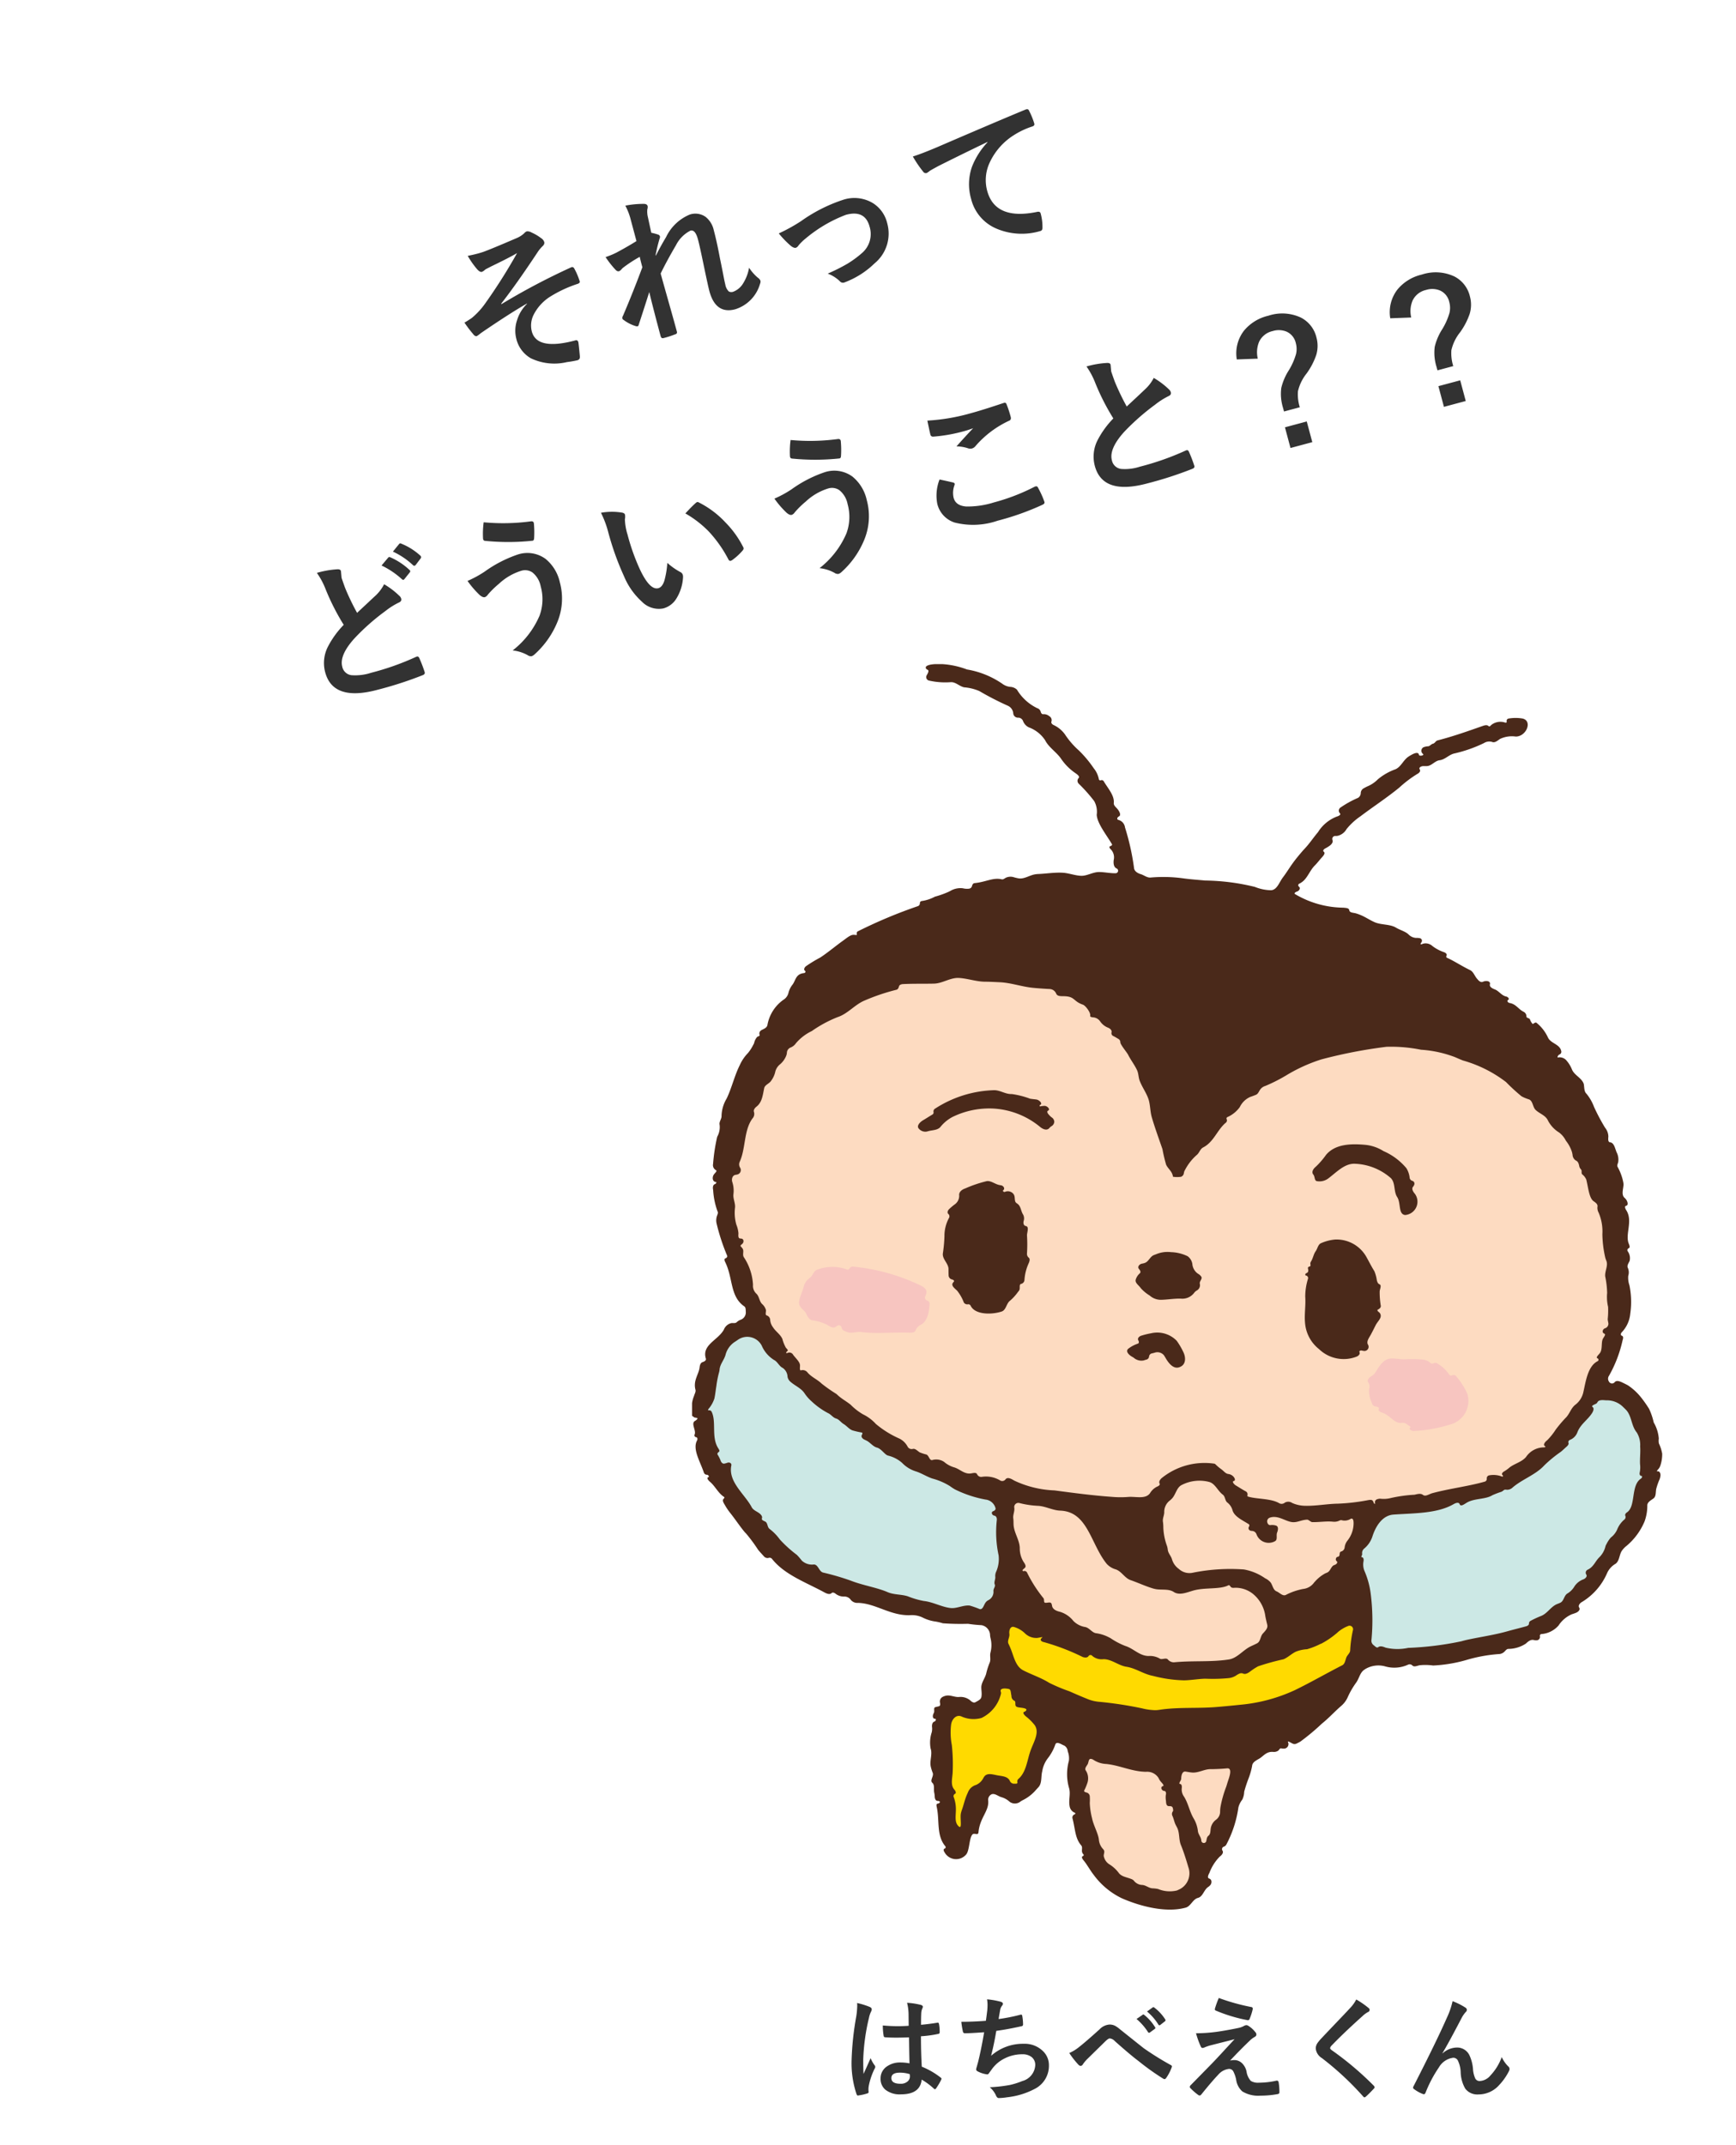<svg xmlns="http://www.w3.org/2000/svg" width="153" height="189.031"><path fill="none" d="M0 6.031h153v183H0z"/><path d="M41.223 22.549q.458-.088.879-.2.244-.066.471-.141.673-.238 2.976-1.23a2.24 2.24 0 00.657-.424.466.466 0 01.233-.165.74.74 0 01.418.107 4.141 4.141 0 01.842.499.644.644 0 01.266.332q.052.194-.16.383a3.115 3.115 0 00-.446.551q-1.858 2.803-3.192 4.507l.036.033a59.344 59.344 0 016.12-3.233.411.411 0 01.058-.023q.158-.043.256.165a5.932 5.932 0 01.448 1.063l.007.026q.037.139-.176.217a10.993 10.993 0 00-2.395 1.109 4.052 4.052 0 00-1.505 1.646 2.111 2.111 0 00-.144 1.446q.454 1.69 3.835.784a.187.187 0 01.26.15l.01.04q.029.162.126 1.184.04.308-.218.377a9.091 9.091 0 01-.913.16 4.8 4.8 0 01-3.194-.34 2.7 2.7 0 01-1.277-1.729 2.861 2.861 0 01.068-1.618 3.366 3.366 0 01.88-1.447l-.008-.026q-1.534.878-4.07 2.613a2.617 2.617 0 01-.345.255q-.172.046-.343-.198a10.001 10.001 0 01-.747-.988q.277-.16.642-.406a6.725 6.725 0 001.087-1.148 48.194 48.194 0 002.907-4.574q-.716.42-2.275 1.17l-.484.25q-.036.024-.112.087a.724.724 0 01-.23.146q-.165.044-.403-.21a7.439 7.439 0 01-.845-1.2zm13.891-4.425a8.277 8.277 0 011.608-.155q.303-.004.357.194a.608.608 0 01-.028.284 2.048 2.048 0 00.053.7q.112.522.296 1.366a5.1 5.1 0 01.594.159.248.248 0 01.171.161.3.3 0 01-.025.17 14.549 14.549 0 00-.357 1.468l.018.066q.396-.793.905-1.645a4.016 4.016 0 012.09-1.984 1.562 1.562 0 011.393.208 2.044 2.044 0 01.715 1.16q.278 1.037.547 2.487.112.522.31 1.544.104.546.162.763a1.094 1.094 0 00.317.624.5.5 0 00.393.014 1.75 1.75 0 00.878-.759 3.833 3.833 0 00.508-1.354 4.013 4.013 0 00.775.883.57.57 0 01.228.27.465.465 0 01-.035.258 3.29 3.29 0 01-2.184 2.25q-1.73.463-2.284-1.604-.112-.416-.504-2.3-.348-1.684-.5-2.248-.238-.892-.66-.778a2.89 2.89 0 00-1.277 1.283q-.807 1.374-1.352 2.498.13.483.79 2.817.419 1.48.637 2.293a.175.175 0 01-.142.245 7.92 7.92 0 01-1.035.335q-.194.052-.255-.18-.71-2.647-.998-3.88-.381 1.21-.918 2.85-.037.152-.11.172a.4.4 0 01-.182-.022 3.392 3.392 0 01-1.042-.534.228.228 0 01-.118-.124.35.35 0 01.058-.257q.89-2.086 1.702-4.265-.159-.594-.232-.92a11.92 11.92 0 00-1.482.97q-.034.03-.106.106a.594.594 0 01-.232.19q-.165.044-.329-.146a8.074 8.074 0 01-.86-1.1 7.118 7.118 0 00.95-.39q1.009-.54 1.772-1.02l-.494-1.844a5.562 5.562 0 00-.486-1.278zm13.524 2.448a14.916 14.916 0 001.967-1.087 13.833 13.833 0 013.728-1.884 3.166 3.166 0 012.583.291 2.866 2.866 0 011.275 1.775 3.394 3.394 0 01-1.119 3.55 7.575 7.575 0 01-2.557 1.64.888.888 0 01-.135.05.355.355 0 01-.365-.122 3.07 3.07 0 00-1.065-.67 16.377 16.377 0 001.734-.87 9.101 9.101 0 001.278-.937 2.2 2.2 0 00.676-2.338q-.4-1.49-2.076-1.04a12.264 12.264 0 00-3.548 2.08 4.317 4.317 0 00-.64.625.478.478 0 01-.234.205q-.152.04-.416-.15a8.443 8.443 0 01-1.086-1.118zm11.815-6.779q.713-.219 2.093-.801 5.247-2.263 7.814-3.326a.593.593 0 01.078-.028q.184-.05.245.096a6.615 6.615 0 01.472 1.155q.053.198-.205.267a7.008 7.008 0 00-1.57.74 5.676 5.676 0 00-2.206 2.545 3.625 3.625 0 00-.172 2.368q.701 2.615 4.36 1.874.298-.08.353.125a4.345 4.345 0 01.16 1.2q.022.298-.176.35a5.7 5.7 0 01-3.895-.216 3.83 3.83 0 01-2.22-2.625 4.655 4.655 0 01.076-2.809 6.707 6.707 0 011.375-2.169l-.008-.027q-2.27 1.09-4.3 2.109-.657.353-.794.447a1.45 1.45 0 01-.27.185.288.288 0 01-.312-.136 10.25 10.25 0 01-.898-1.324zM27.926 50.49a8.257 8.257 0 011.82-.317q.26-.006.302.152l.056.594q.034.126.308.888a21.254 21.254 0 001.06 2.207q.343-.326.848-.794.578-.544.798-.745a3.656 3.656 0 00.735-.983 6.872 6.872 0 011.331 1.009.524.524 0 01.173.258q.062.23-.198.343a6.344 6.344 0 00-1.193.752 19.402 19.402 0 00-2.751 2.436q-1.318 1.472-1.05 2.469a.943.943 0 00.801.748 4.509 4.509 0 001.748-.214 23.285 23.285 0 003.95-1.399.748.748 0 01.084-.03q.125-.033.204.13a12.145 12.145 0 01.47 1.22q.076.207-.183.297a32.904 32.904 0 01-3.973 1.285q-3.91 1.048-4.606-1.548a3.153 3.153 0 01.239-2.25 8.09 8.09 0 011.394-1.928 20.344 20.344 0 01-1.585-3.114 6.554 6.554 0 00-.782-1.466zm5.701-.65l.58-.687a.156.156 0 01.077-.056.219.219 0 01.135.028 5.9 5.9 0 011.67 1.106.174.174 0 01.065.086.165.165 0 01-.045.138l-.456.569a.187.187 0 01-.093.075q-.06.016-.142-.055a7.3 7.3 0 00-1.79-1.204zm1.002-1.224l.546-.67a.156.156 0 01.077-.056.193.193 0 01.128.03 5.56 5.56 0 011.661 1.047.238.238 0 01.07.102.173.173 0 01-.044.153l-.429.569a.2.2 0 01-.094.067.155.155 0 01-.149-.052 6.625 6.625 0 00-1.766-1.19zm8-2.584a18.46 18.46 0 004.182-.086q.193-.017.236.144a.225.225 0 01.008.055 8.461 8.461 0 01.02 1.268q-.007.209-.113.237l-.026.007a20.287 20.287 0 01-4.202.009.177.177 0 01-.152-.144.424.424 0 01-.012-.1 7.7 7.7 0 01.058-1.39zm-1.425 5.167a9.462 9.462 0 001.508-.819 11.074 11.074 0 012.916-1.506 2.71 2.71 0 012.46.388 3.686 3.686 0 011.254 2.063 5.429 5.429 0 01-.23 3.524 7.8 7.8 0 01-2.03 2.852.722.722 0 01-.214.128.492.492 0 01-.372-.092 3.5 3.5 0 00-1.313-.412 7.745 7.745 0 002.366-3.055 4.2 4.2 0 00.103-2.597 2.077 2.077 0 00-.733-1.226 1.145 1.145 0 00-.986-.14 5.07 5.07 0 00-1.964 1.148 8.018 8.018 0 00-.975.955.551.551 0 01-.26.22q-.184.049-.466-.195a8.391 8.391 0 01-1.064-1.236zm11.76-6.006a5.483 5.483 0 011.836-.018q.244.038.284.186a1.133 1.133 0 01-.011.407 5.156 5.156 0 00.237 1.359 18.625 18.625 0 001.07 3.018q.884 1.897 1.644 1.693.343-.092.526-.65a7.774 7.774 0 00.264-1.579 5.866 5.866 0 001.149.81.4.4 0 01.216.253.7.7 0 01.018.222 3.953 3.953 0 01-.63 1.93 1.941 1.941 0 01-1.102.797 2.08 2.08 0 01-1.894-.596 6.222 6.222 0 01-1.58-2.252 24.58 24.58 0 01-1.379-3.849 8.58 8.58 0 00-.647-1.731zm7.441.057q.553-.602.896-.906a.481.481 0 01.138-.094.228.228 0 01.166.04 8.285 8.285 0 012.352 1.776 8.519 8.519 0 011.538 2.143.306.306 0 01.034.076q.032.119-.1.26a5.2 5.2 0 01-.91.826.433.433 0 01-.114.052q-.133.036-.212-.127a11.201 11.201 0 00-1.726-2.453 9.43 9.43 0 00-2.062-1.592zm9.272-6.471a18.46 18.46 0 004.182-.086q.193-.017.236.144a.225.225 0 01.008.055 8.461 8.461 0 01.02 1.268q-.007.209-.113.237l-.026.007a20.287 20.287 0 01-4.202.009.177.177 0 01-.152-.144.424.424 0 01-.012-.1 7.7 7.7 0 01.058-1.389zm-1.425 5.167a9.462 9.462 0 001.508-.819 11.074 11.074 0 012.915-1.506 2.71 2.71 0 012.461.388 3.686 3.686 0 011.254 2.063 5.429 5.429 0 01-.23 3.525 7.8 7.8 0 01-2.03 2.852.722.722 0 01-.214.128.492.492 0 01-.372-.092 3.5 3.5 0 00-1.313-.412 7.745 7.745 0 002.365-3.056 4.2 4.2 0 00.104-2.597 2.077 2.077 0 00-.733-1.226 1.145 1.145 0 00-.986-.14 5.07 5.07 0 00-1.964 1.148 8.018 8.018 0 00-.975.956.551.551 0 01-.26.218q-.185.05-.466-.194a8.391 8.391 0 01-1.064-1.235zm14.554-1.686q.592.124 1.188.263.122.031.141.104a.238.238 0 01-.01.122 1.955 1.955 0 00-.079 1.125q.186.694 1.104.766a7.737 7.737 0 002.445-.359 17.785 17.785 0 003.561-1.369.717.717 0 01.116-.045.164.164 0 01.202.095 7.926 7.926 0 01.572 1.262l.007.026q.038.139-.182.24a23.462 23.462 0 01-3.95 1.403 6.622 6.622 0 01-3.789.16 2.294 2.294 0 01-1.528-1.661 3.876 3.876 0 01.202-2.132zm-1.073-5.19a17.55 17.55 0 003.891-.669q.931-.25 2.834-.887l.04-.01a.158.158 0 01.206.107 9.412 9.412 0 01.373 1.13q.071.264-.154.346a8.801 8.801 0 00-2.95 2.228.6.6 0 01-.31.211.612.612 0 01-.306-.003 3.32 3.32 0 00-1.061-.182q.91-1.016 1.468-1.597a10.422 10.422 0 01-1.098.337 13.938 13.938 0 01-2.426.402.227.227 0 01-.244-.196q-.058-.212-.264-1.217zm14.024-4.771a7.938 7.938 0 011.82-.311q.26-.006.302.146l.055.594q.036.132.31.893a21.254 21.254 0 001.059 2.207q.344-.326.848-.793l.797-.752a3.564 3.564 0 00.736-.977 6.986 6.986 0 011.33 1.003.547.547 0 01.173.258q.062.231-.198.343a6.715 6.715 0 00-1.19.759 20.164 20.164 0 00-2.754 2.43q-1.316 1.478-1.049 2.475a.956.956 0 00.804.755 4.224 4.224 0 001.653-.196 23.92 23.92 0 004.042-1.423.748.748 0 01.084-.03q.126-.034.204.13a12.177 12.177 0 01.471 1.226q.075.2-.184.29a32.904 32.904 0 01-3.974 1.284q-3.909 1.048-4.605-1.547a3.18 3.18 0 01.237-2.258 8.09 8.09 0 011.394-1.927 20.164 20.164 0 01-1.583-3.107 6.679 6.679 0 00-.782-1.472zm13.246-.621a3.258 3.258 0 01.653-2.557 3.937 3.937 0 012.13-1.296 3.877 3.877 0 012.876.17 2.652 2.652 0 011.362 1.752 2.774 2.774 0 01-.02 1.54 6.138 6.138 0 01-.855 1.638 3.9 3.9 0 00-.757 1.562 3.8 3.8 0 00.165 1.406l-1.393.373-.085-.318a4.15 4.15 0 01-.154-1.763 5.014 5.014 0 01.617-1.475 5.788 5.788 0 00.684-1.514 1.948 1.948 0 00-.022-.957 1.441 1.441 0 00-.81-1.008 1.8 1.8 0 00-1.23-.052 1.724 1.724 0 00-1.193.94 2.407 2.407 0 00-.118 1.49zm4.245 5.982l1.921-.515.489 1.823-1.922.515zm9.28-9.608a3.258 3.258 0 01.652-2.557 3.937 3.937 0 012.13-1.296 3.877 3.877 0 012.876.17 2.652 2.652 0 011.362 1.752 2.774 2.774 0 01-.02 1.54 6.138 6.138 0 01-.855 1.638 3.9 3.9 0 00-.757 1.562 3.8 3.8 0 00.165 1.406l-1.393.373-.085-.318a4.15 4.15 0 01-.154-1.763 5.014 5.014 0 01.617-1.475 5.788 5.788 0 00.684-1.514 1.948 1.948 0 00-.022-.957 1.441 1.441 0 00-.81-1.008 1.8 1.8 0 00-1.23-.052 1.724 1.724 0 00-1.193.94 2.407 2.407 0 00-.118 1.49zm4.244 5.982l1.921-.515.489 1.823-1.922.515zM80.156 181.851q-.02-.825-.039-2.29-.7.024-1.1.024-.537 0-.962-.029-.166 0-.176-.132a5.323 5.323 0 01-.073-.913q.664.063 1.333.063.469 0 .947-.034l-.01-1.05a4.447 4.447 0 00-.132-.977 6.537 6.537 0 011.211.186q.181.054.181.171a.664.664 0 01-.059.171 1.162 1.162 0 00-.083.352q-.02.337-.02 1.06.669-.059 1.421-.181a.274.274 0 01.063-.01q.073 0 .1.127a3.518 3.518 0 01.059.713.132.132 0 01-.112.151 9.94 9.94 0 01-1.538.21q0 1.475.073 2.681a6.768 6.768 0 011.66.957q.078.054.078.1a.3.3 0 01-.029.1 5.748 5.748 0 01-.459.771.131.131 0 01-.093.059.135.135 0 01-.088-.049 6.151 6.151 0 00-1.079-.8q-.127 1.3-1.831 1.3a2.014 2.014 0 01-1.387-.425 1.246 1.246 0 01-.405-.972 1.254 1.254 0 01.562-1.064 1.991 1.991 0 011.191-.347 4 4 0 01.796.077zm.024.952a2.854 2.854 0 00-.869-.132q-.752 0-.752.479 0 .5.811.5a.889.889 0 00.625-.209.571.571 0 00.2-.435 1.67 1.67 0 00-.015-.203zm-4.64-6.27a6.664 6.664 0 011.138.356q.151.083.151.2a.53.53 0 01-.068.22 2.308 2.308 0 00-.181.552 18.151 18.151 0 00-.5 3.643q0 .859.029 1.279.073-.166.327-.728.181-.4.293-.664a2.931 2.931 0 00.352.63.23.23 0 01.059.142.316.316 0 01-.059.161 6.121 6.121 0 00-.514 1.517 2.2 2.2 0 00-.027.31 2.189 2.189 0 00.015.225v.02q0 .068-.122.107a4.1 4.1 0 01-.747.171.288.288 0 01-.078.015q-.073 0-.122-.132a8.623 8.623 0 01-.43-3.052 25.952 25.952 0 01.41-3.794 6.822 6.822 0 00.083-.9 2.439 2.439 0 00-.009-.278zm11.349 1.568q.044-.278.122-.918.024-.273.024-.474a2.753 2.753 0 00-.044-.5 6.8 6.8 0 011.2.21q.2.063.2.181a.288.288 0 01-.068.161.8.8 0 00-.171.366q-.1.557-.142.82a15.885 15.885 0 001.88-.371.471.471 0 01.107-.02q.083 0 .1.122a4.405 4.405 0 01.068.737.144.144 0 01-.122.161q-1.294.288-2.236.41-.2 1.2-.459 2.2a4.222 4.222 0 012.866-1.06 2.3 2.3 0 011.689.63 1.7 1.7 0 01.542 1.26 2.276 2.276 0 01-1.137 2.025 6.77 6.77 0 01-2.548.8 4.869 4.869 0 01-.737.068q-.151 0-.249-.239a2.069 2.069 0 00-.542-.713 12.919 12.919 0 001.768-.2 6.574 6.574 0 001.1-.347 1.532 1.532 0 001.14-1.408.868.868 0 00-.322-.708 1.274 1.274 0 00-.815-.244 3.441 3.441 0 00-1.6.386 3.029 3.029 0 00-1.03.854l-.278.381q-.093.151-.166.151h-.024a2.408 2.408 0 01-.752-.22q-.22-.1-.22-.2a.652.652 0 01.039-.2q.049-.171.132-.474.264-1.05.532-2.617-1.221.088-1.68.088a.17.17 0 01-.19-.142 7.712 7.712 0 01-.142-.869q1.016.001 2.165-.087zm7.351 2.84a3.77 3.77 0 00.879-.542q.61-.479 1.792-1.548a1.333 1.333 0 01.869-.42 1.06 1.06 0 01.459.093 2.118 2.118 0 01.41.278q2.036 1.626 2.158 1.719a26.312 26.312 0 002.362 1.471q.117.049.117.142a.137.137 0 01-.02.068 3.945 3.945 0 01-.488.939q-.073.1-.132.1a.274.274 0 01-.142-.049 21.5 21.5 0 01-2.158-1.541q-.737-.552-2.1-1.768a.688.688 0 00-.439-.229q-.112 0-.342.21l-1.68 1.646a3.24 3.24 0 00-.356.439.219.219 0 01-.181.122.266.266 0 01-.19-.088 7.6 7.6 0 01-.818-1.042zm5.928-3l.532-.366a.084.084 0 01.057-.034.158.158 0 01.093.044 4.189 4.189 0 01.947 1.074.125.125 0 01.029.073.118.118 0 01-.059.088l-.42.308a.146.146 0 01-.078.029.119.119 0 01-.093-.063 5.09 5.09 0 00-1.01-1.153zm.923-.659l.5-.361a.131.131 0 01.063-.024.156.156 0 01.086.044 3.971 3.971 0 01.952 1.03.17.17 0 01.029.083.122.122 0 01-.063.1l-.4.313a.146.146 0 01-.078.029.108.108 0 01-.088-.063 4.731 4.731 0 00-1.003-1.153zm6.326-1.193a18.37 18.37 0 002.871.8.133.133 0 01.122.142.365.365 0 01-.01.078 5.125 5.125 0 01-.269.825.147.147 0 01-.137.112.108.108 0 01-.034 0 13.632 13.632 0 01-2.793-.84.127.127 0 01-.1-.127.171.171 0 01.01-.054 8.245 8.245 0 01.34-.936zm-2.007 3.11a13.873 13.873 0 002.09-.166q.981-.156 1.74-.322a1.648 1.648 0 00.4-.161.481.481 0 01.22-.068.379.379 0 01.171.068 2.28 2.28 0 01.591.532.322.322 0 01.107.229q0 .142-.181.229a2.067 2.067 0 00-.317.229q-.891.846-1.823 1.843a1.244 1.244 0 01.361-.049.971.971 0 01.693.273 1.427 1.427 0 01.4.737 1.566 1.566 0 00.378.826 1.211 1.211 0 00.718.156 7.093 7.093 0 001.552-.181.161.161 0 01.039 0q.112 0 .142.151a4.949 4.949 0 01.068.884q0 .132-.181.156a8.067 8.067 0 01-1.47.132 2.705 2.705 0 01-1.616-.371 1.672 1.672 0 01-.542-1.015 2.7 2.7 0 00-.264-.77.418.418 0 00-.366-.2 1.433 1.433 0 00-.942.5q-.557.582-1.519 1.773a.171.171 0 01-.142.068.182.182 0 01-.107-.041 5.235 5.235 0 01-.7-.61.145.145 0 01-.049-.1.225.225 0 01.079-.156l1.886-1.924q.229-.234.8-.85.781-.85 1.182-1.279-.454.122-1.143.293l-.937.239a3.75 3.75 0 00-.542.181.479.479 0 01-.21.059q-.1 0-.166-.171a7.644 7.644 0 01-.4-1.124zm14.121-2.978a7.752 7.752 0 011.1.762.194.194 0 01.078.156.2.2 0 01-.142.19 2.184 2.184 0 00-.479.352q-1.646 1.475-2.729 2.6a.5.5 0 00-.132.22q0 .078.132.181a27.442 27.442 0 013.725 3.146.263.263 0 01.068.132.187.187 0 01-.068.117q-.4.435-.693.693a.272.272 0 01-.137.078q-.044 0-.122-.088a26 26 0 00-3.638-3.379 1.107 1.107 0 01-.532-.845.838.838 0 01.146-.464 3.257 3.257 0 01.342-.415q.386-.41 1.353-1.426.747-.776 1.191-1.26a3.078 3.078 0 00.537-.75zm8.491.151a5.956 5.956 0 011.118.557.267.267 0 01.142.21.3.3 0 01-.112.2 2.742 2.742 0 00-.308.43q-1.222 2.343-1.733 3.183l.01.02a1.931 1.931 0 011.221-.513 1.2 1.2 0 011.138.659 3.505 3.505 0 01.322 1.23 2.4 2.4 0 00.2.835.422.422 0 00.386.225 1.3 1.3 0 00.942-.479 4.692 4.692 0 001.006-1.631 2.764 2.764 0 00.581.83.279.279 0 01.105.213.377.377 0 01-.039.171 5.2 5.2 0 01-.861 1.238 2.436 2.436 0 01-1.841.84 1.333 1.333 0 01-1.159-.508 3.062 3.062 0 01-.405-1.436 2.559 2.559 0 00-.254-1.055.455.455 0 00-.405-.234 1.712 1.712 0 00-1.26.85 11.135 11.135 0 00-1.176 2.227q-.059.137-.142.137a.321.321 0 01-.1-.02 3.189 3.189 0 01-.771-.43.16.16 0 01-.087-.127.294.294 0 01.049-.142q2.041-3.994 2.93-6.021a6.948 6.948 0 00.503-1.459z" fill="#323232"/><g fill-rule="evenodd"><path d="M85.225 59.003a7.464 7.464 0 00-2.172-.472h-.55c-.4 0-1.108.111-.863.425a.232.232 0 00.1.067c.182.076.032.317-.064.491a.315.315 0 00.173.461 6.447 6.447 0 001.953.147c.425-.02.752.362 1.168.454a4.25 4.25 0 011.333.325 26 26 0 002.524 1.3.818.818 0 01.47.624c0 .04.01.08.017.12a.415.415 0 00.434.306.453.453 0 01.414.29 1.022 1.022 0 00.5.558 2.949 2.949 0 011.443 1.131c.332.659 1.02 1.056 1.43 1.669a4.807 4.807 0 001.267 1.255c.17.118.4.3.247.434a.353.353 0 00.034.492 13.953 13.953 0 011.356 1.528 1.95 1.95 0 01.219 1.205c.041.766.888 1.806 1.342 2.59.05.086-.07.146-.163.179-.124.046-.027.2.077.29a1.016 1.016 0 01.24.931c-.032.284-.006.616.253.736a.219.219 0 01-.062.42c-.474.025-1.125-.127-1.576-.1-.489.033-.973.326-1.427.329-.556 0-1.111-.239-1.687-.271-.718-.039-1.436.083-2.154.113a2.186 2.186 0 00-.317.036c-.487.094-.945.435-1.434.343a3.95 3.95 0 01-.457-.113.988.988 0 00-.563.029c-.157.048-.285.21-.443.173-.763-.184-1.395.241-2.4.335-.129.013-.195.144-.225.269a.306.306 0 01-.259.221 1.5 1.5 0 01-.54-.035 1.746 1.746 0 00-1.124.243c-.043.02-.084.04-.124.062a8.116 8.116 0 01-1.217.434 3.446 3.446 0 01-1.141.381.186.186 0 00-.184.194.272.272 0 01-.2.268 42.536 42.536 0 00-5.226 2.191.211.211 0 00-.129.284c.048.1-.178.042-.288.044-.287 0-.585.269-.936.52-.675.483-1.31 1.026-2 1.481a11.909 11.909 0 00-1.276.777c-.127.109-.207.3-.071.393.086.059.028.186-.075.2-.742.072-.736.625-1.016 1.009a1.916 1.916 0 00-.358.7.99.99 0 01-.457.649 3.472 3.472 0 00-1.408 2.234c-.047.216-.277.316-.476.413a.48.48 0 00-.143.1.32.32 0 00-.068.337c.03.073-.06.121-.135.146a.257.257 0 00-.1.064 1.2 1.2 0 00-.248.521.577.577 0 01-.069.136 3.635 3.635 0 01-.478.745 3.671 3.671 0 00-.716 1.058c-.474.945-.7 1.994-1.158 2.948a3.119 3.119 0 00-.45 1.522c.018.279-.238.525-.168.8a1.726 1.726 0 01-.216 1.049 16.3 16.3 0 00-.362 2.395.5.5 0 00.248.541c.154.085-.093.252-.187.4-.163.25-.111.627.187.646.088.005.013.157-.073.183-.206.061-.214.323-.168.532a6.559 6.559 0 00.384 1.87c.077.119 0 .268-.046.4a1.231 1.231 0 00-.037.67 18.032 18.032 0 00.932 2.84c.043.107-.054.2-.161.242-.13.048-.062.22 0 .345.693 1.42.4 3 1.671 3.881.15.1.119.322.135.5a.682.682 0 01-.446.675 1.08 1.08 0 00-.361.222c-.112.111-.3.061-.452.074a.926.926 0 00-.668.564c-.5.942-1.973 1.345-1.594 2.566.049.157-.126.262-.284.31-.189.057-.247.276-.27.473-.073.612-.577 1.152-.363 1.961.048.182-.075.359-.123.541a2.546 2.546 0 00-.177.648v1.009c0 .059-.005.144.056.144s.084.082.143.1.166.026.24.048c.12.033-.061.194-.17.253-.405.225.118.838-.043 1.209a.163.163 0 00.123.231c.129.015.156.175.093.288-.422.763.274 1.856.6 2.832a.289.289 0 00.277.194c.122 0 .229.191.109.219-.176.041.006.277.143.391.476.4.727 1.011 1.258 1.348.059.037 0 .111-.048.159-.143.142 0 .357.1.529a5.52 5.52 0 00.454.682c.425.528.8 1.1 1.224 1.626a2.572 2.572 0 00.212.234 14.257 14.257 0 011.049 1.42c.162.2.353.4.51.575a.417.417 0 00.4.149.279.279 0 01.3.06c1.109 1.414 2.976 2.073 4.613 2.962.212.115.478.237.656.072.111-.1.273-.011.389.087a1.17 1.17 0 00.729.218.684.684 0 01.579.3.744.744 0 00.627.26c1.569.032 2.922 1.19 4.688 1.078a2.169 2.169 0 011.066.24 3.528 3.528 0 001.08.325 4.583 4.583 0 01.647.155 21.527 21.527 0 002.217.045 11.662 11.662 0 001.192.121.914.914 0 01.752.907 1.755 1.755 0 00.039.225 2.565 2.565 0 010 1.27c-.079.283.036.591-.06.868a6.478 6.478 0 00-.3.908c-.074.4-.35.731-.433 1.126-.061.286.06.63-.009 1.016-.043.24-.309.343-.519.466-.156.09-.334-.027-.463-.155a1.337 1.337 0 00-1-.3c-.368.023-.722-.177-1.086-.125a1.074 1.074 0 00-.338.11.461.461 0 00-.246.509c.026.123.039.28-.081.317s-.223.053-.328.084c-.191.057-.034.349-.138.52-.12.2-.124.509.107.5.125 0 .077.21-.042.246-.213.064-.243.327-.211.547a1.382 1.382 0 01-.032.4 2.907 2.907 0 00-.1 1.425c.177.5-.093 1.057.01 1.583a3.5 3.5 0 00.176.567c.114.3-.277.661-.036.878.218.2.112.554.164.843a2.005 2.005 0 01.047.335c0 .188.062.411.251.418a.3.3 0 01.175.043c.1.078-.052.184-.175.2-.138.019-.09.208-.061.345.245 1.172-.05 2.475.75 3.412a.133.133 0 01-.073.208c-.137.05-.066.233.02.353a1.158 1.158 0 001.876.17c.307-.326.266-1.42.548-1.756.179-.212.511.135.549-.219.12-1.286.927-1.843.857-2.764a.538.538 0 01.3-.578c.284-.1.559.166.85.253a1.8 1.8 0 01.731.405.781.781 0 00.97-.024 1.66 1.66 0 01.169-.1 3.73 3.73 0 001.1-.818c.1-.116.2-.224.305-.337.329-.359.211-.925.333-1.394a2.552 2.552 0 01.482-1.141 4.253 4.253 0 00.681-1.252c.105-.232.416-.059.643.057.048.024.1.046.143.064a.636.636 0 01.3.5 1.712 1.712 0 01.1.847 4.409 4.409 0 00.016 2.389c.154.516-.055 1.068.05 1.6a.74.74 0 00.466.585c.066.026.037.12-.032.138a.3.3 0 00-.174.375c.247.975.22 1.732.765 2.364.14.162.016.41.082.611a.478.478 0 00.116.181c.052.051 0 .13-.066.156-.142.051-.038.234.059.349.334.4.584.891.909 1.3a6.658 6.658 0 002.464 2.053c1.526.672 3.85 1.327 5.636.833.465-.127.62-.74 1.086-.86.429-.11.515-.679.87-.941a.958.958 0 00.234-.206c.14-.195.118-.488-.112-.557-.195-.059-.082-.32.018-.5a4.072 4.072 0 01.907-1.432c.189-.138.375-.361.234-.548a.229.229 0 01.139-.334.4.4 0 00.208-.177 9.944 9.944 0 001.067-3.279 1.875 1.875 0 01.343-.689 1.718 1.718 0 00.167-.693 11.577 11.577 0 01.386-1.176 6.37 6.37 0 00.313-1.1c.018-.327.371-.489.652-.656.334-.2.605-.627 1.192-.58a.677.677 0 00.445-.1c.1-.069.152-.238.27-.212a1 1 0 00.321.017.4.4 0 00.283-.568c-.06-.165.309.108.477.161a.394.394 0 00.231-.011 3.675 3.675 0 00.4-.208 20.076 20.076 0 001.883-1.575c.6-.478 1.116-1.057 1.7-1.559a2.165 2.165 0 00.581-.787 7.191 7.191 0 01.754-1.291c.247-.361.324-.856.686-1.1l.105-.072a2.255 2.255 0 011.707-.242 2.92 2.92 0 002.038-.131.334.334 0 01.4.064c.158.159.416.02.638-.021a4.922 4.922 0 011.19.022 12.607 12.607 0 002.958-.495 13.363 13.363 0 012.84-.514.717.717 0 00.41-.146c.143-.1.234-.293.407-.308a2.848 2.848 0 001.554-.466c.2-.187.438-.385.7-.318a.781.781 0 00.27.025.3.3 0 00.274-.35.154.154 0 01.125-.2 2.219 2.219 0 001.52-.76 2.655 2.655 0 011.171-.988 3.649 3.649 0 00.384-.136c.192-.085.377-.273.261-.447-.106-.155.023-.34.171-.453a5.543 5.543 0 002.283-2.577 1.791 1.791 0 01.744-.83c.336-.235.327-.728.523-1.088a1.8 1.8 0 01.433-.478 5.683 5.683 0 001.606-2.17 4.024 4.024 0 00.242-1.42c.007-.285.315-.436.543-.605.245-.181.182-.554.246-.852a5.6 5.6 0 01.3-.851 1.539 1.539 0 00.068-.289c.03-.207-.079-.451-.279-.393-.062.017.007-.116.056-.158a.9.9 0 00.227-.391 3.065 3.065 0 00.15-1.017 3.541 3.541 0 00-.288-.895 1.306 1.306 0 01-.01-.426 3.325 3.325 0 00-.447-1.424 5.688 5.688 0 00-.409-1.2 10.337 10.337 0 00-.724-1.029 5.077 5.077 0 00-1.134-1.041c-.143-.08-.3-.155-.452-.229-.249-.123-.567-.257-.734-.037a.3.3 0 01-.488-.061.447.447 0 010-.52 11.25 11.25 0 001.2-3.143c.056-.144.082-.338-.064-.382-.127-.037-.111-.2-.018-.3a2.736 2.736 0 00.755-1.645 7.266 7.266 0 00-.072-2.5 2.046 2.046 0 01-.107-.829 1 1 0 00-.027-.694c-.112-.2.052-.423.15-.63a1.032 1.032 0 00-.171-.85.18.18 0 01.089-.265c.146-.057.068-.255.007-.4-.341-.827.38-1.99-.212-2.935-.091-.145-.193-.366-.027-.405.221-.053.142-.348.016-.538a.923.923 0 00-.146-.163c-.286-.251-.138-.7-.1-1.075a.97.97 0 00-.01-.267 4.635 4.635 0 00-.494-1.366.3.3 0 01-.036-.1.657.657 0 01.067-.289 1.4 1.4 0 00-.145-.949c-.04-.122-.092-.263-.137-.39-.077-.21-.195-.437-.418-.458-.207-.02-.173-.306-.157-.515a1.269 1.269 0 00-.291-.774 17.791 17.791 0 01-.97-1.827 4.022 4.022 0 00-.673-1.172c-.223-.211-.173-.571-.238-.871-.188-.53-.832-.751-1.041-1.273a2.768 2.768 0 00-.54-.848.792.792 0 00-.682-.2c-.118.01.014-.219.124-.263a.249.249 0 00.163-.275.791.791 0 00-.045-.155c-.2-.493-.893-.572-1.125-1.053a3.571 3.571 0 00-1.025-1.316c-.1-.071-.3.131-.329.109a1.078 1.078 0 01-.239-.405c-.07-.131-.309-.105-.309-.253a.45.45 0 00-.247-.413c-.455-.215-.661-.681-1.238-.777-.148-.026-.266-.195-.134-.263.155-.077 0-.274-.167-.307-.4-.08-.632-.482-.99-.622-.225-.089-.5-.22-.443-.455.075-.294-.336-.353-.613-.224-.173.081-.35-.058-.47-.206l-.085-.1c-.195-.245-.3-.586-.581-.722-.729-.351-1.443-.827-2.033-1.084a.118.118 0 01-.048-.172c.085-.139-.07-.274-.226-.325a3.592 3.592 0 01-1.014-.541.879.879 0 00-.836-.2.39.39 0 01-.177.048c-.079-.006.016-.125.059-.194a.228.228 0 00-.139-.34 1.3 1.3 0 00-.343-.027 1.009 1.009 0 01-.675-.316 1.322 1.322 0 00-.154-.121c-.3-.19-.646-.29-.949-.472-.518-.313-1.3-.23-1.858-.469-.465-.2-.877-.5-1.35-.677a2.933 2.933 0 00-.374-.124c-.208-.048-.5-.048-.529-.26s-.311-.2-.52-.227a8.494 8.494 0 01-4.266-1.2c-.1-.075.052-.182.173-.219.209-.062.348-.315.17-.439a.154.154 0 01.05-.263 1.509 1.509 0 00.454-.343c.343-.381.529-.883.891-1.244.232-.23.429-.5.648-.74.136-.151.318-.368.15-.484-.118-.083.011-.23.14-.294a2.854 2.854 0 00.359-.218c.182-.125.35-.323.266-.527a.262.262 0 01.258-.349c.068 0 .132 0 .194-.011a1.221 1.221 0 00.792-.595 5.693 5.693 0 011.227-1.128c1.133-.857 2.328-1.632 3.427-2.534a10.3 10.3 0 011.614-1.217c.15-.08.279-.241.182-.38-.116-.172.14-.3.347-.293.1 0 .2.005.288 0 .422-.024.7-.466 1.116-.516.487-.059.833-.5 1.312-.6a12.02 12.02 0 002.6-.914.874.874 0 01.713-.1c.243.109.483-.117.7-.264a2.442 2.442 0 011.388-.21c.917.006 1.5-1.353.615-1.585a3.659 3.659 0 00-1.256 0 .211.211 0 00-.156.275c.016.068-.068.1-.135.08a1.288 1.288 0 00-1.238.22c-.06.075-.157.161-.225.091-.137-.139-.355-.072-.54-.008-1.195.419-2.531.9-3.96 1.267-.164.043-.23.252-.4.29s-.264.215-.431.228a1.278 1.278 0 00-.409.086.352.352 0 00-.036.594c.135.119-.331.237-.365.059-.051-.268-.411-.124-.648.01-.1.055-.2.113-.289.175-.442.3-.637.884-1.126 1.1a5.075 5.075 0 00-1.558.89 2.811 2.811 0 01-.907.615c-.111.048-.221.11-.323.166a.5.5 0 00-.275.416.5.5 0 01-.24.434 8.92 8.92 0 00-1.567.869.33.33 0 00-.034.487c.133.121-.1.247-.27.293a3.4 3.4 0 00-1.661 1.381c-.406.476-.749 1.005-1.179 1.459a4.288 4.288 0 00-.183.2c-.3.348-.593.7-.861 1.071s-.52.783-.8 1.163l-.079.105c-.316.426-.506 1.087-1.038 1.114a4.007 4.007 0 01-1.423-.295 19.33 19.33 0 00-4.379-.561c-.643-.061-1.322-.105-1.986-.2a12.789 12.789 0 00-2.826-.063c-.309.027-.572-.211-.868-.3s-.577-.273-.592-.574a21.264 21.264 0 00-.793-3.546.78.78 0 00-.5-.634 1.176 1.176 0 01-.112-.038c-.134-.053-.056-.232.077-.294.173-.079.1-.311 0-.472a1.512 1.512 0 00-.118-.172c-.141-.171-.358-.324-.334-.543.068-.662-.531-1.305-.886-1.912a.209.209 0 00-.255-.088.126.126 0 01-.172-.084 2.184 2.184 0 00-.459-.981 10.046 10.046 0 00-1.305-1.561 7.116 7.116 0 01-1.229-1.42 2.55 2.55 0 00-.98-.814c-.136-.059-.263-.18-.208-.316a.4.4 0 00-.193-.473.731.731 0 00-.527-.176c-.127.021-.206-.111-.234-.235a.445.445 0 00-.3-.294 4.215 4.215 0 01-1.788-1.633.936.936 0 00-.6-.245 1.41 1.41 0 01-.7-.282 7.759 7.759 0 00-3.101-1.251z" fill="#4a291a"/><path d="M82.162 128.681c-.259.047-.273-.388-.517-.49a4.027 4.027 0 01-.584-.188c-.206-.125-.393-.368-.626-.3a.4.4 0 01-.45-.218 1.67 1.67 0 00-.706-.692 8.594 8.594 0 01-2.084-1.293 3.727 3.727 0 00-1.125-.844 5.16 5.16 0 01-1.1-.853c-.381-.309-.827-.537-1.179-.88a1.047 1.047 0 00-.1-.083 13.3 13.3 0 01-1.28-.9c-.373-.363-.9-.576-1.236-.973a.536.536 0 00-.561-.2c-.183.06-.088-.286-.11-.477-.034-.289-.392-.6-.6-.885a.382.382 0 00-.452-.184.21.21 0 01-.139.03c-.077-.018.014-.124.079-.17.111-.076-.048-.206-.133-.308a3.3 3.3 0 01-.307-.77c-.178-.4-.585-.649-.821-1.02a1.247 1.247 0 01-.251-.625.44.44 0 00-.3-.423c-.175-.042-.049-.312-.079-.491a1.114 1.114 0 00-.341-.523c-.246-.248-.241-.659-.495-.9a.946.946 0 01-.3-.783 4.843 4.843 0 00-.816-2.449c-.133-.226.041-.527-.1-.744a1.788 1.788 0 00-.166-.2c-.068-.078.071-.153.145-.226.148-.147.134-.414-.07-.453a1.073 1.073 0 00-.125-.013c-.186-.008-.163-.263-.15-.448a2.6 2.6 0 00-.187-.777 3.823 3.823 0 01-.118-1.478c.05-.411-.191-.809-.135-1.219a2.459 2.459 0 00-.1-1.044c-.09-.274.007-.605.293-.646a1.311 1.311 0 00.14-.026.4.4 0 00.257-.594.558.558 0 01-.049-.508c.552-1.19.359-2.785 1.13-3.831a.6.6 0 00.143-.561c-.077-.183.06-.365.216-.488.487-.388.54-.955.679-1.632.065-.3.457-.393.618-.659a2.12 2.12 0 00.341-.712 1.232 1.232 0 01.456-.744 1.923 1.923 0 00.519-.726.912.912 0 00.068-.316.52.52 0 01.341-.428 1.05 1.05 0 00.459-.378 4.224 4.224 0 011.393-1.067 10.976 10.976 0 012.273-1.228c.9-.291 1.516-1.106 2.388-1.467a18.04 18.04 0 012.8-.945c.13-.032.192-.17.223-.3s.2-.192.355-.2c.942-.046 1.773-.019 2.723-.04.761-.017 1.438-.539 2.2-.5.781.044 1.533.328 2.314.331.411 0 .832.027 1.26.045 1.024.041 2 .411 3.023.5.454.042.872.072 1.422.1a.651.651 0 01.559.41c.112.26.47.213.752.224.91.038.744.448 1.6.744.241.083.7.715.643.965-.029.125.154.145.282.155a.825.825 0 01.6.359 1.516 1.516 0 00.688.548c.182.072.355.223.312.414a.275.275 0 00.138.316c.169.079.317.177.475.266a.341.341 0 01.163.3c0 .2.581.884.686 1.094.23.463.577.9.789 1.366.134.293.116.621.227.916.211.566.6 1.078.785 1.652.156.495.135 1.064.285 1.576.283.967.616 1.864.94 2.808a13.463 13.463 0 00.321 1.364c.18.391.534.569.607 1.068a2.426 2.426 0 00.723 0c.315-.172.172-.344.331-.588a4.542 4.542 0 011.034-1.327c.234-.182.3-.529.565-.666.945-.487 1.225-1.519 1.979-2.164a.266.266 0 00.109-.307.14.14 0 01.043-.2 2.68 2.68 0 001.106-.892 1.85 1.85 0 01.921-.893c.168-.055.338-.119.508-.19.191-.081.257-.314.382-.478a.856.856 0 01.44-.3 14.193 14.193 0 001.838-.93 14.308 14.308 0 013.1-1.409 43.074 43.074 0 015.731-1.11 13.258 13.258 0 013.048.259 10.278 10.278 0 013 .653c.227.1.457.2.691.293a11.272 11.272 0 013.8 1.9 16.877 16.877 0 001.367 1.256 3.372 3.372 0 00.656.273c.362.143.315.676.6.942.333.309.822.456 1.04.853a2.71 2.71 0 001.029 1.132 2.077 2.077 0 01.586.715 3.15 3.15 0 01.529.977 2.29 2.29 0 01.059.269.627.627 0 00.311.513c.189.082.247.308.284.511a.63.63 0 00.162.276c.088.125-.012.316.1.425a1.14 1.14 0 01.352.457c.173.67.242 1.629.65 1.909.167.115.364.254.341.456a.866.866 0 00.1.552 4.206 4.206 0 01.328 1.893 9.862 9.862 0 00.26 2.092 2.622 2.622 0 00.089.25c.177.436-.145.909-.1 1.377a8.056 8.056 0 01.171 1.462 3.8 3.8 0 00.084 1.226 7.577 7.577 0 01-.034 1.1c.013.11.039.232.062.36a.425.425 0 01-.312.432c-.215.085-.272.386-.056.465.2.074-.08.327-.15.531-.114.325-.009.861-.218 1.165-.122.178-.418.4-.222.485a.137.137 0 01.011.248c-.917.459-1.066 1.937-1.284 2.824a1.905 1.905 0 01-.7 1.029c-.379.3-.495.82-.844 1.149a11.811 11.811 0 00-.873 1.034 5.464 5.464 0 01-.756.942c-.2.148-.4.434-.167.52.057.021-.024.108-.082.1a1.909 1.909 0 00-1.608.847c-.368.436-.977.569-1.434.91a3.4 3.4 0 01-.5.364c-.138.069-.257.238-.131.327.063.044.034.152-.038.128a2.076 2.076 0 00-1.175-.105.268.268 0 00-.182.276.253.253 0 01-.15.264c-1.408.412-3.145.617-4.657 1.028-.281.077-.586.324-.819.147-.2-.157-.489-.071-.741-.013a12.643 12.643 0 00-2.073.286 2.511 2.511 0 01-.945.064.769.769 0 00-.279.05.273.273 0 00-.171.365c.021.045-.093.033-.111-.013a1.04 1.04 0 00-.09-.2c-.094-.147-.305-.093-.478-.064a17.571 17.571 0 01-2.6.3c-.976.014-1.944.214-2.92.186a2.863 2.863 0 01-1.116-.249.606.606 0 00-.647-.027.436.436 0 01-.5.048c-.731-.435-2.028-.349-2.755-.588-.06-.02-.045-.1-.03-.165a.3.3 0 00-.182-.302c-.3-.162-.572-.342-.857-.513-.157-.094-.358-.344-.181-.386.206-.048.074-.314-.087-.449a.736.736 0 00-.39-.17c-.255-.032-.416-.284-.628-.427a4.228 4.228 0 01-.511-.435.217.217 0 00-.139-.055 6 6 0 00-4.62 1.3c-.127.128-.243.3-.157.458.073.134-.113.229-.253.288a1.516 1.516 0 00-.6.573c-.411.549-1.264.259-1.947.323a8.617 8.617 0 01-1.423-.012c-1.687-.12-3.36-.343-5.036-.566a9.1 9.1 0 01-3.552-.866c-.255-.155-.593-.347-.772-.106a.358.358 0 01-.491.08 2.427 2.427 0 00-1.62-.3.4.4 0 01-.391-.232c-.088-.189-.356-.1-.562-.07-.581.073-.961-.4-1.481-.544a2.376 2.376 0 01-.869-.48 1.253 1.253 0 00-1.041-.157z" fill="#fddbc1"/><path d="M75.952 126.255c.083.02.057.133.01.207-.105.164.054.343.232.421.061.027.12.057.179.087.328.166.552.509.907.609.326.091.538.4.8.609a.611.611 0 00.191.1 2.9 2.9 0 011.23.637 2.863 2.863 0 001.2.749c.51.157.958.461 1.462.633a5.69 5.69 0 011.559.67 4.531 4.531 0 00.43.284 10.2 10.2 0 002.7.9 1.019 1.019 0 01.887.769c.029.127-.094.22-.216.262-.2.074-.1.357.111.388.172.026.238.218.219.39a9.653 9.653 0 00.157 3.1 2.79 2.79 0 01-.237 1.5.932.932 0 00-.056.4c.023.231-.134.464-.045.679.068.159-.086.319-.112.49a.473.473 0 000 .143.817.817 0 01-.48.761.745.745 0 00-.156.12c-.221.224-.274.725-.579.653a7.908 7.908 0 00-.883-.311c-.553-.057-1.131.266-1.646.22-.778-.07-1.593-.54-2.392-.623a7.268 7.268 0 01-1.417-.414c-.579-.185-1.216-.125-1.775-.365a6.025 6.025 0 00-.491-.188c-.92-.306-1.88-.479-2.781-.834a21.916 21.916 0 00-2.417-.705c-.373-.1-.414-.686-.8-.713a1.325 1.325 0 01-1.07-.333 6.081 6.081 0 00-.441-.512 10.79 10.79 0 01-1.5-1.357 4.443 4.443 0 00-.915-.937c-.208-.163-.143-.531-.382-.645-.139-.067-.343-.14-.281-.282a.283.283 0 00-.021-.213c-.195-.353-.7-.414-.885-.77-.6-1.141-2.109-2.243-1.788-3.7a.2.2 0 00-.081-.189.3.3 0 00-.28-.023 1.97 1.97 0 01-.258.071c-.177.033-.3-.14-.349-.314a2.918 2.918 0 00-.253-.487c-.043-.089.036-.177.116-.232.124-.086-.017-.25-.092-.38-.569-.975-.122-2.264-.536-3.139a.234.234 0 00-.284-.138c-.047.018-.037-.077-.007-.117a2.74 2.74 0 00.527-.932c.079-.368.113-.744.176-1.116a8.629 8.629 0 01.225-1.155 1.48 1.48 0 00.057-.3c.045-.456.391-.82.519-1.26a1.935 1.935 0 01.768-1.123c.126-.081.25-.166.373-.25a1.435 1.435 0 012.049.537 2.784 2.784 0 001.085 1.271c.317.152.446.547.766.7a.99.99 0 01.428.783.745.745 0 00.24.424c.405.368.963.576 1.261 1.036a3.6 3.6 0 00.613.7 6.593 6.593 0 001.454 1.042c.264.114.43.393.707.475s.425.343.665.484c.276.165.477.449.78.563a7.1 7.1 0 00.823.19zm65.635-2.839a2.008 2.008 0 011.447.57l.251.246c.5.5.477 1.319.881 1.9.026.04.057.078.087.116a2.082 2.082 0 01.3 1.229c.038.518-.032 1.036-.011 1.554a2.339 2.339 0 01-.023.732c-.039.131-.007.3.128.309.118.013.081.174-.019.239-.927.6-.427 2.451-1.244 2.984-.109.071-.195.2-.132.311a.289.289 0 01-.12.341 2.253 2.253 0 00-.613.875 1.812 1.812 0 01-.552.688 2.7 2.7 0 00-.393.6.586.586 0 00-.079.176 2.024 2.024 0 01-.529.951c-.38.364-.5.846-1.023 1.1a.29.29 0 00-.145.422c.123.168-.058.359-.251.436a1.584 1.584 0 00-.776.607 1.814 1.814 0 01-.634.642c-.3.185-.3.654-.618.809-.084.041-.182.077-.278.115-.551.219-.854.821-1.4 1.045a8.949 8.949 0 00-.96.445.264.264 0 00-.127.236c0 .126-.123.2-.243.235-.536.15-1.084.281-1.6.426-1.157.33-2.354.5-3.531.75a8.23 8.23 0 00-.581.147 27.585 27.585 0 01-4.693.582 4.49 4.49 0 01-1.987-.021c-.216-.088-.469-.18-.655-.04-.133.1-.273-.086-.408-.183a.486.486 0 01-.18-.484 18.511 18.511 0 00-.054-3.91 7.387 7.387 0 00-.573-2.158 1.491 1.491 0 01-.08-.824c.032-.156.014-.356-.145-.372-.114-.013.039-.167.029-.282a.513.513 0 01.166-.468 2.316 2.316 0 00.752-1.124c.3-.906.886-1.811 1.838-1.881 1.81-.131 3.85-.081 5.295-.916.191-.111.466-.208.543 0 .086.239.393.009.609-.124.671-.415 1.66-.277 2.279-.671a7.939 7.939 0 01.79-.3.9.9 0 00.209-.142c.075-.068.191-.042.293-.035a.7.7 0 00.487-.2c.848-.733 2.04-1.122 2.792-1.952a11.416 11.416 0 011.453-1.192c.184-.146.345-.313.522-.466.1-.089.2-.209.152-.334a.2.2 0 01.119-.245l.154-.074a1.14 1.14 0 00.526-.633c.282-.7.9-1.063 1.281-1.661.114-.178.21-.425.038-.547-.131-.091.152-.2.3-.272a.284.284 0 00.134-.134c.107-.206.381-.2.613-.186a1.818 1.818 0 00.189.013z" fill="#cce8e5"/><path d="M106.593 130.616c.469.146.691.674 1.052 1.009q.065.058.134.112c.218.173.177.535.4.693a1.284 1.284 0 01.452.693c.177.564.907.872 1.43 1.213.073.048.057.15.01.225a.228.228 0 00.122.337.606.606 0 00.138.027.439.439 0 01.407.294 1.145 1.145 0 001.655.6c.225-.151.061-.5.165-.755.093-.227.134-.534-.1-.609a1.183 1.183 0 00-.491-.041c-.144.018-.247-.112-.279-.251a.342.342 0 01.21-.4c.722-.264 1.377.322 1.992.388.445.048.8-.2 1.317-.218.111-.005.33.216.439.218.641.013 1.243-.1 1.833-.038a1.035 1.035 0 00.484-.059c.1-.039.208-.109.307-.065a1 1 0 00.779-.133c.259-.108.264.32.238.6a2.474 2.474 0 01-.53 1.325 1.167 1.167 0 00-.25.613.423.423 0 01-.32.351c-.193.052-.048.388-.237.446-.088.027-.213.046-.219.252a.18.18 0 00.071.147c.14.11-.019.288-.189.338-.3.089-.336.506-.611.652-.059.031-.126.056-.191.082a3.285 3.285 0 00-.921.732.6.6 0 00-.073.081 1.361 1.361 0 01-.967.565 5.608 5.608 0 00-1.542.536c-.276.111-.527-.21-.8-.323-.3-.121-.337-.52-.523-.784a1.425 1.425 0 00-.484-.368 4.7 4.7 0 00-1.874-.779 16.721 16.721 0 00-4.485.284 1.379 1.379 0 01-1.188-.279 2.114 2.114 0 00-.129-.105 1.594 1.594 0 01-.541-.817c-.09-.288-.331-.518-.363-.818a1.766 1.766 0 00-.066-.324 5.313 5.313 0 01-.326-1.6 3.792 3.792 0 00-.037-.558c-.043-.294.134-.575.116-.873a1.26 1.26 0 01.511-1 1.7 1.7 0 00.2-.191c.317-.368.392-.95.829-1.162a3.4 3.4 0 012.445-.263z" fill="#fddbc1"/><path d="M92.669 141.332c-.079-.178-.345-.058-.538-.073s-.051-.306-.184-.425a11.843 11.843 0 01-1.438-2.255.253.253 0 00-.292-.112.072.072 0 01-.083-.111 2.568 2.568 0 01.194-.177c.14-.145 0-.359-.119-.526a2.265 2.265 0 01-.333-1.222c-.021-.715-.508-1.337-.546-2.052-.009-.181 0-.373-.027-.561-.041-.319.144-.631.088-.947a.362.362 0 01.461-.4 8.053 8.053 0 001.627.243c.676.035 1.293.4 1.969.424 2.438.09 2.672 2.956 4.1 4.7a1.726 1.726 0 00.795.48c.515.181.783.766 1.3.944.627.218 1.231.5 1.861.7a2.821 2.821 0 00.305.084c.549.115 1.17-.046 1.638.261.5.327 1.136.044 1.709-.121 1.025-.3 2.36-.079 3.107-.469.081-.042.145.059.2.131.08.111.237.1.373.087a2.46 2.46 0 011.541.5 3.043 3.043 0 011.143 2.019c.048.247.106.49.168.749.073.3-.184.542-.388.767-.229.253-.2.693-.5.856-.2.108-.422.2-.625.3-.658.34-1.149 1.02-1.881 1.131-1.606.244-3.126.085-4.82.248a.687.687 0 01-.548-.251c-.14-.15-.386-.025-.592-.037a.3.3 0 01-.15-.058 1.744 1.744 0 00-.968-.21c-.8-.014-1.306-.662-2.058-.893a6.344 6.344 0 01-1.285-.68.748.748 0 00-.085-.043 3.49 3.49 0 00-1.145-.386c-.39-.026-.607-.467-.988-.549a1.9 1.9 0 01-1.049-.531 2.384 2.384 0 00-1.188-.813c-.317-.07-.657-.223-.7-.543a.805.805 0 00-.049-.179z" fill="#fddbc1"/><path d="M91.743 144.438c-.085.141.093.262.256.287a19.787 19.787 0 013.421 1.311c.189.065.423.085.523-.088a.206.206 0 01.332 0 1.265 1.265 0 00.983.282c.72 0 1.311.559 2.021.669.775.118 1.443.6 2.208.776l.175.039a11.836 11.836 0 002.7.381c.594-.01 1.24-.129 1.865-.144a14.779 14.779 0 002.093-.055 1.531 1.531 0 00.578-.2c.2-.13.433-.3.652-.2.251.111.506-.083.724-.249a5.287 5.287 0 01.613-.391 21.278 21.278 0 012.238-.619c.41-.177.725-.506 1.1-.675a3.07 3.07 0 01.969-.209 6.6 6.6 0 001.181-.467.761.761 0 00.111-.043 7.339 7.339 0 001.267-.857 1.114 1.114 0 00.139-.123 3.143 3.143 0 01.933-.561.309.309 0 01.42.346 10.657 10.657 0 00-.249 1.783c.011.252-.253.419-.341.657s-.124.558-.357.678c-1.4.714-2.742 1.492-4.164 2.186a14.534 14.534 0 01-4.875 1.3q-1.043.11-2.051.194c-1.673.139-3.364-.008-5.024.247a2.5 2.5 0 01-.36.032 5.19 5.19 0 01-1.175-.163 33.3 33.3 0 00-3.73-.571 3.5 3.5 0 01-.942-.2 41.548 41.548 0 01-1.715-.727 14.977 14.977 0 01-1.8-.755c-.714-.449-1.537-.712-2.29-1.1-.637-.333-.8-1.127-1.056-1.8a7.989 7.989 0 00-.235-.54c-.129-.272.124-.569.08-.867s.071-.67.371-.62a2.313 2.313 0 01.993.563 1.426 1.426 0 001.1.413c.169-.027.328-.063.431-.074.063-.01-.077.097-.113.154zm-7.049 15.346c-.109.419.136 1.471-.191 1.188-.4-.341-.255-.955-.257-1.477a3.037 3.037 0 00-.178-1.077.231.231 0 01.094-.32c.146-.058.054-.251-.049-.37-.352-.406-.187-.947-.154-1.474a15.618 15.618 0 00-.054-2.285 2.744 2.744 0 00-.039-.291 5.776 5.776 0 01-.045-1.652c.052-.475.424-.923.875-.766a2.58 2.58 0 001.808.15 3.17 3.17 0 001.706-2.1.331.331 0 00-.009-.219c-.1-.32.391-.308.718-.231.147.036.161.222.183.37.008.075.032.161.041.25a.455.455 0 00.244.41c.186.075.022.372.172.506s.65.078.862.223c.112.078-.026.208-.155.254-.177.064.007.279.15.4a4.494 4.494 0 01.772.766c.461.661-.1 1.5-.366 2.262-.3.841-.367 1.848-1.042 2.462a.291.291 0 00-.112.306c.028.072-.043.135-.12.134h-.139a.4.4 0 01-.4-.23c-.175-.4-.62-.425-1.033-.493s-.922-.262-1.2.061a.861.861 0 00-.091.128 1.3 1.3 0 01-.671.646 1.09 1.09 0 00-.678.587c-.046.114-.1.224-.143.329-.178.424-.268.879-.429 1.31a2.369 2.369 0 00-.07.243z" fill="#ffda00"/><path d="M96.385 155.113a2.233 2.233 0 001.114.353c1.19.119 2.249.671 3.5.69a1.178 1.178 0 011.107.544 1.311 1.311 0 00.187.307c.117.139.364.374.188.416-.236.056-.114.406.128.42.157.01.182.206.138.357a1.682 1.682 0 00.014.511c.009.194.024.442.217.466a1.47 1.47 0 00.184.008.221.221 0 01.21.2c.013.086.045.177 0 .25a.382.382 0 00-.053.385c.123.244.162.52.276.767.041.088.093.179.14.271.248.476.139 1.056.343 1.552.248.6.469 1.317.659 1.963a1.577 1.577 0 01-.718 1.906 7.69 7.69 0 01-.289.135 2.683 2.683 0 01-1.66-.128 2.779 2.779 0 00-.491-.059c-.338-.015-.609-.3-.947-.3a.971.971 0 01-.705-.38.458.458 0 00-.159-.115c-.391-.178-.881-.208-1.151-.542a3 3 0 00-.89-.808 1.1 1.1 0 01-.432-.627c-.073-.189.094-.4 0-.583a.637.637 0 00-.111-.143 1.383 1.383 0 01-.338-.815c-.066-.538-.48-1.255-.6-1.865a6.411 6.411 0 01-.2-1.336 4.544 4.544 0 000-.6.366.366 0 00-.271-.327c-.116-.027-.273-.083-.217-.188a4.3 4.3 0 00.251-.589 1.284 1.284 0 00-.054-1.068l-.073-.119c-.1-.165.062-.349.166-.514s.077-.5.282-.491a.489.489 0 01.255.096zm11.76.739c.457-.046.25.631.1 1.064-.062.178-.112.369-.175.555a10.042 10.042 0 00-.5 1.763 2.683 2.683 0 00-.037.448.882.882 0 01-.379.712 1.175 1.175 0 00-.456.807c-.021.215-.021.46-.193.59-.135.1-.15.279-.187.453a.223.223 0 01-.443-.033c-.011-.3-.272-.537-.3-.838a2.808 2.808 0 00-.388-1.13c-.35-.6-.463-1.306-.83-1.892a1.073 1.073 0 01-.207-.722c.021-.167.019-.387-.148-.4-.125-.014-.015-.188.049-.3a.386.386 0 00.052-.193c.011-.284.1-.641.384-.6.216.032.431.076.62.086.555.027 1.065-.318 1.62-.3h.146c.421-.01.848-.028 1.272-.07z" fill="#fddbc1"/><path d="M120.35 100.901c-1.259-.117-2.663-.09-3.478.878a6.968 6.968 0 01-.915 1.057c-.221.174-.39.468-.209.683.152.18.08.53.311.579a1.3 1.3 0 001.065-.282c.72-.549 1.419-1.306 2.322-1.248a5.09 5.09 0 013.137 1.266c.42.434.227 1.163.557 1.669.343.529.077 1.514.7 1.58a1.177 1.177 0 00.866-1.859c-.162-.188-.327-.445-.166-.636a.534.534 0 00.1-.171.256.256 0 00-.165-.345.328.328 0 01-.241-.3 1.978 1.978 0 00-.283-.813 5.463 5.463 0 00-2.024-1.511 3.666 3.666 0 00-1.577-.547zm-19.76 16.816c-.2.058-.373.249-.261.423.058.1.068.23-.034.276a2.834 2.834 0 00-.872.465c-.241.241.088.555.388.715a1.158 1.158 0 01.111.069 1.018 1.018 0 00.872.236c.077-.024.152-.049.23-.07a.309.309 0 00.248-.273.313.313 0 01.266-.282l.2-.049a.747.747 0 01.843.218c.054.084.107.17.157.257.275.474.7.988 1.213.792a1.128 1.128 0 00.125-.057c.459-.238.437-.849.2-1.306a6.171 6.171 0 00-.568-.963 2.391 2.391 0 00-2.266-.66 6.982 6.982 0 00-.852.209zM91.686 97.51c-.073.013-.077-.107-.009-.135.243-.1-.079-.436-.338-.471-.187-.027-.379-.039-.558-.072a7.442 7.442 0 00-1.62-.411c-.527.027-1-.333-1.527-.339a10.071 10.071 0 00-5.214 1.621.285.285 0 00-.146.3.206.206 0 01-.088.221c-.279.162-.543.338-.82.5-.307.178-.626.526-.367.769a.739.739 0 00.713.229c.069-.021.142-.041.213-.056.336-.07.72-.077.948-.332a3.445 3.445 0 011.052-.881 7.354 7.354 0 013.734-.745 7.087 7.087 0 014.018 1.619c.24.2.591.338.8.1a.815.815 0 01.172-.159.49.49 0 00.269-.391.481.481 0 00-.233-.4 1.438 1.438 0 01-.232-.221c-.114-.112-.227-.3-.082-.369.219-.106-.05-.407-.295-.422a1.7 1.7 0 00-.39.045zm11.524 12.847a2.575 2.575 0 00-1.323.186c-.064.022-.13.048-.2.076-.316.126-.432.52-.739.667a1.226 1.226 0 01-.3.084c-.234.042-.424.283-.27.466.1.115.193.276.084.38a1.213 1.213 0 00-.367.559c-.082.3.279.5.448.758a3.461 3.461 0 00.781.646 1.489 1.489 0 00.936.377c.581 0 1.251-.127 1.859-.1a1.291 1.291 0 001.11-.492.81.81 0 01.26-.235.525.525 0 00.257-.577c-.058-.23.255-.439.125-.638a.778.778 0 00-.277-.248 1.157 1.157 0 01-.509-.875 1.047 1.047 0 00-.411-.673 3.576 3.576 0 00-1.464-.361z" fill="#4a291a"/><path d="M71.414 112.591a1.456 1.456 0 00-.549.691c-.146.662-.57 1.319-.4 1.754.12.311.471.466.605.771.107.241.246.5.5.555a4.147 4.147 0 011.318.391c.243.148.529.348.759.188a1.282 1.282 0 01.165-.105.23.23 0 01.348.131.417.417 0 00.261.331c.082.029.164.067.242.1.4.167.843-.067 1.267 0 1.242.182 3.059-.007 4.245.059.2.012.445-.017.52-.21a.922.922 0 01.44-.479c.607-.308.743-1.1.791-1.8a.312.312 0 00-.2-.346.254.254 0 01-.2-.3c.03-.113.079-.216.113-.332.079-.268-.139-.5-.384-.636a17.431 17.431 0 00-6.011-1.714.327.327 0 00-.352.121c-.051.1-.154.181-.246.125a3.752 3.752 0 00-2.618.016c-.297.084-.376.477-.614.689zm49.461 8.691c-.221.127-.44.368-.279.565a.62.62 0 01.071.552 2.451 2.451 0 00.249 1.269.387.387 0 00.315.292c.154.009.353.08.289.221-.081.173.15.28.334.337.628.195 1.044.953 1.655.89a.618.618 0 01.508.13c.109.105.389.2.266.291-.157.113.117.3.312.29a12.7 12.7 0 003.15-.554 2.15 2.15 0 001.569-2.742 6.312 6.312 0 00-.946-1.492.31.31 0 00-.4-.116c-.1.068-.217-.008-.273-.111a3.171 3.171 0 00-.963-.9.33.33 0 00-.386-.054.246.246 0 01-.3-.053 1.2 1.2 0 00-.581-.262 9.716 9.716 0 00-1.743-.028c-.37-.014-.737-.092-1.118-.078-.622.021-1.012.611-1.33 1.143a1.141 1.141 0 01-.399.41z" fill="#f7c5c0"/><path d="M83.897 112.762c.112.022.241.112.165.2a.878.878 0 00-.084.105c-.167.241.155.478.37.678a3.807 3.807 0 01.6 1.054.362.362 0 00.362.154.225.225 0 01.231.112c.363.807 1.822.823 2.733.527.412-.133.41-.726.763-.972a4.325 4.325 0 00.69-.768.485.485 0 00.133-.219c.036-.175-.041-.431.13-.477a.378.378 0 00.3-.352 4.172 4.172 0 01.387-1.5c.058-.153.118-.337 0-.453a.427.427 0 01-.166-.366 12.451 12.451 0 000-1.632c.025-.309.2-.747-.107-.8-.2-.035-.236-.278-.177-.471a.719.719 0 00-.082-.58c-.166-.282-.177-.656-.423-.87a1.5 1.5 0 00-.135-.1c-.212-.146-.1-.479-.214-.712a.631.631 0 00-.07-.112.637.637 0 00-.734-.165c-.1.039-.232-.08-.146-.146.178-.138.021-.393-.2-.431a2.179 2.179 0 01-.187-.035c-.369-.088-.7-.382-1.07-.332a10.971 10.971 0 00-1.887.638c-.3.1-.585.317-.542.627a.929.929 0 01-.423.806 5.115 5.115 0 00-.47.4c-.116.116-.187.3-.071.414a.28.28 0 01.079.332 3.308 3.308 0 00-.414 1.633 12.748 12.748 0 01-.142 1.534c-.048.507.506.873.5 1.382 0 .165 0 .322.009.541a.377.377 0 00.292.356zm32.533-3.197c-.27.112-.305.475-.476.712-.184.257-.225.588-.386.862a.59.59 0 00-.08.174c-.017.111.061.277-.048.3s-.186.08-.165.174c.057.251.028.352-.146.427-.1.041-.131.188-.026.2a.231.231 0 01.172.3 5.3 5.3 0 00-.24 1.563c.058.787-.091 1.543-.016 2.328a3.265 3.265 0 001.234 2.3 3.13 3.13 0 003.339.648c.157-.075.3-.227.225-.384-.045-.1.081-.162.186-.142.062.013.122.024.18.033a.367.367 0 00.391-.538c-.182-.286.091-.617.253-.916.15-.277.288-.563.433-.844.163-.311.527-.595.407-.925a.38.38 0 00-.137-.191c-.09-.063-.191-.181-.091-.227.138-.064.27-.177.257-.327a7 7 0 01-.1-1.3c.032-.223.186-.521-.025-.606-.131-.052-.182-.2-.223-.333a3.265 3.265 0 00-.219-.818c-.239-.375-.443-.788-.664-1.184a3.014 3.014 0 00-2.805-1.606 3.908 3.908 0 00-1.23.32z" fill="#4a291a"/></g></svg>